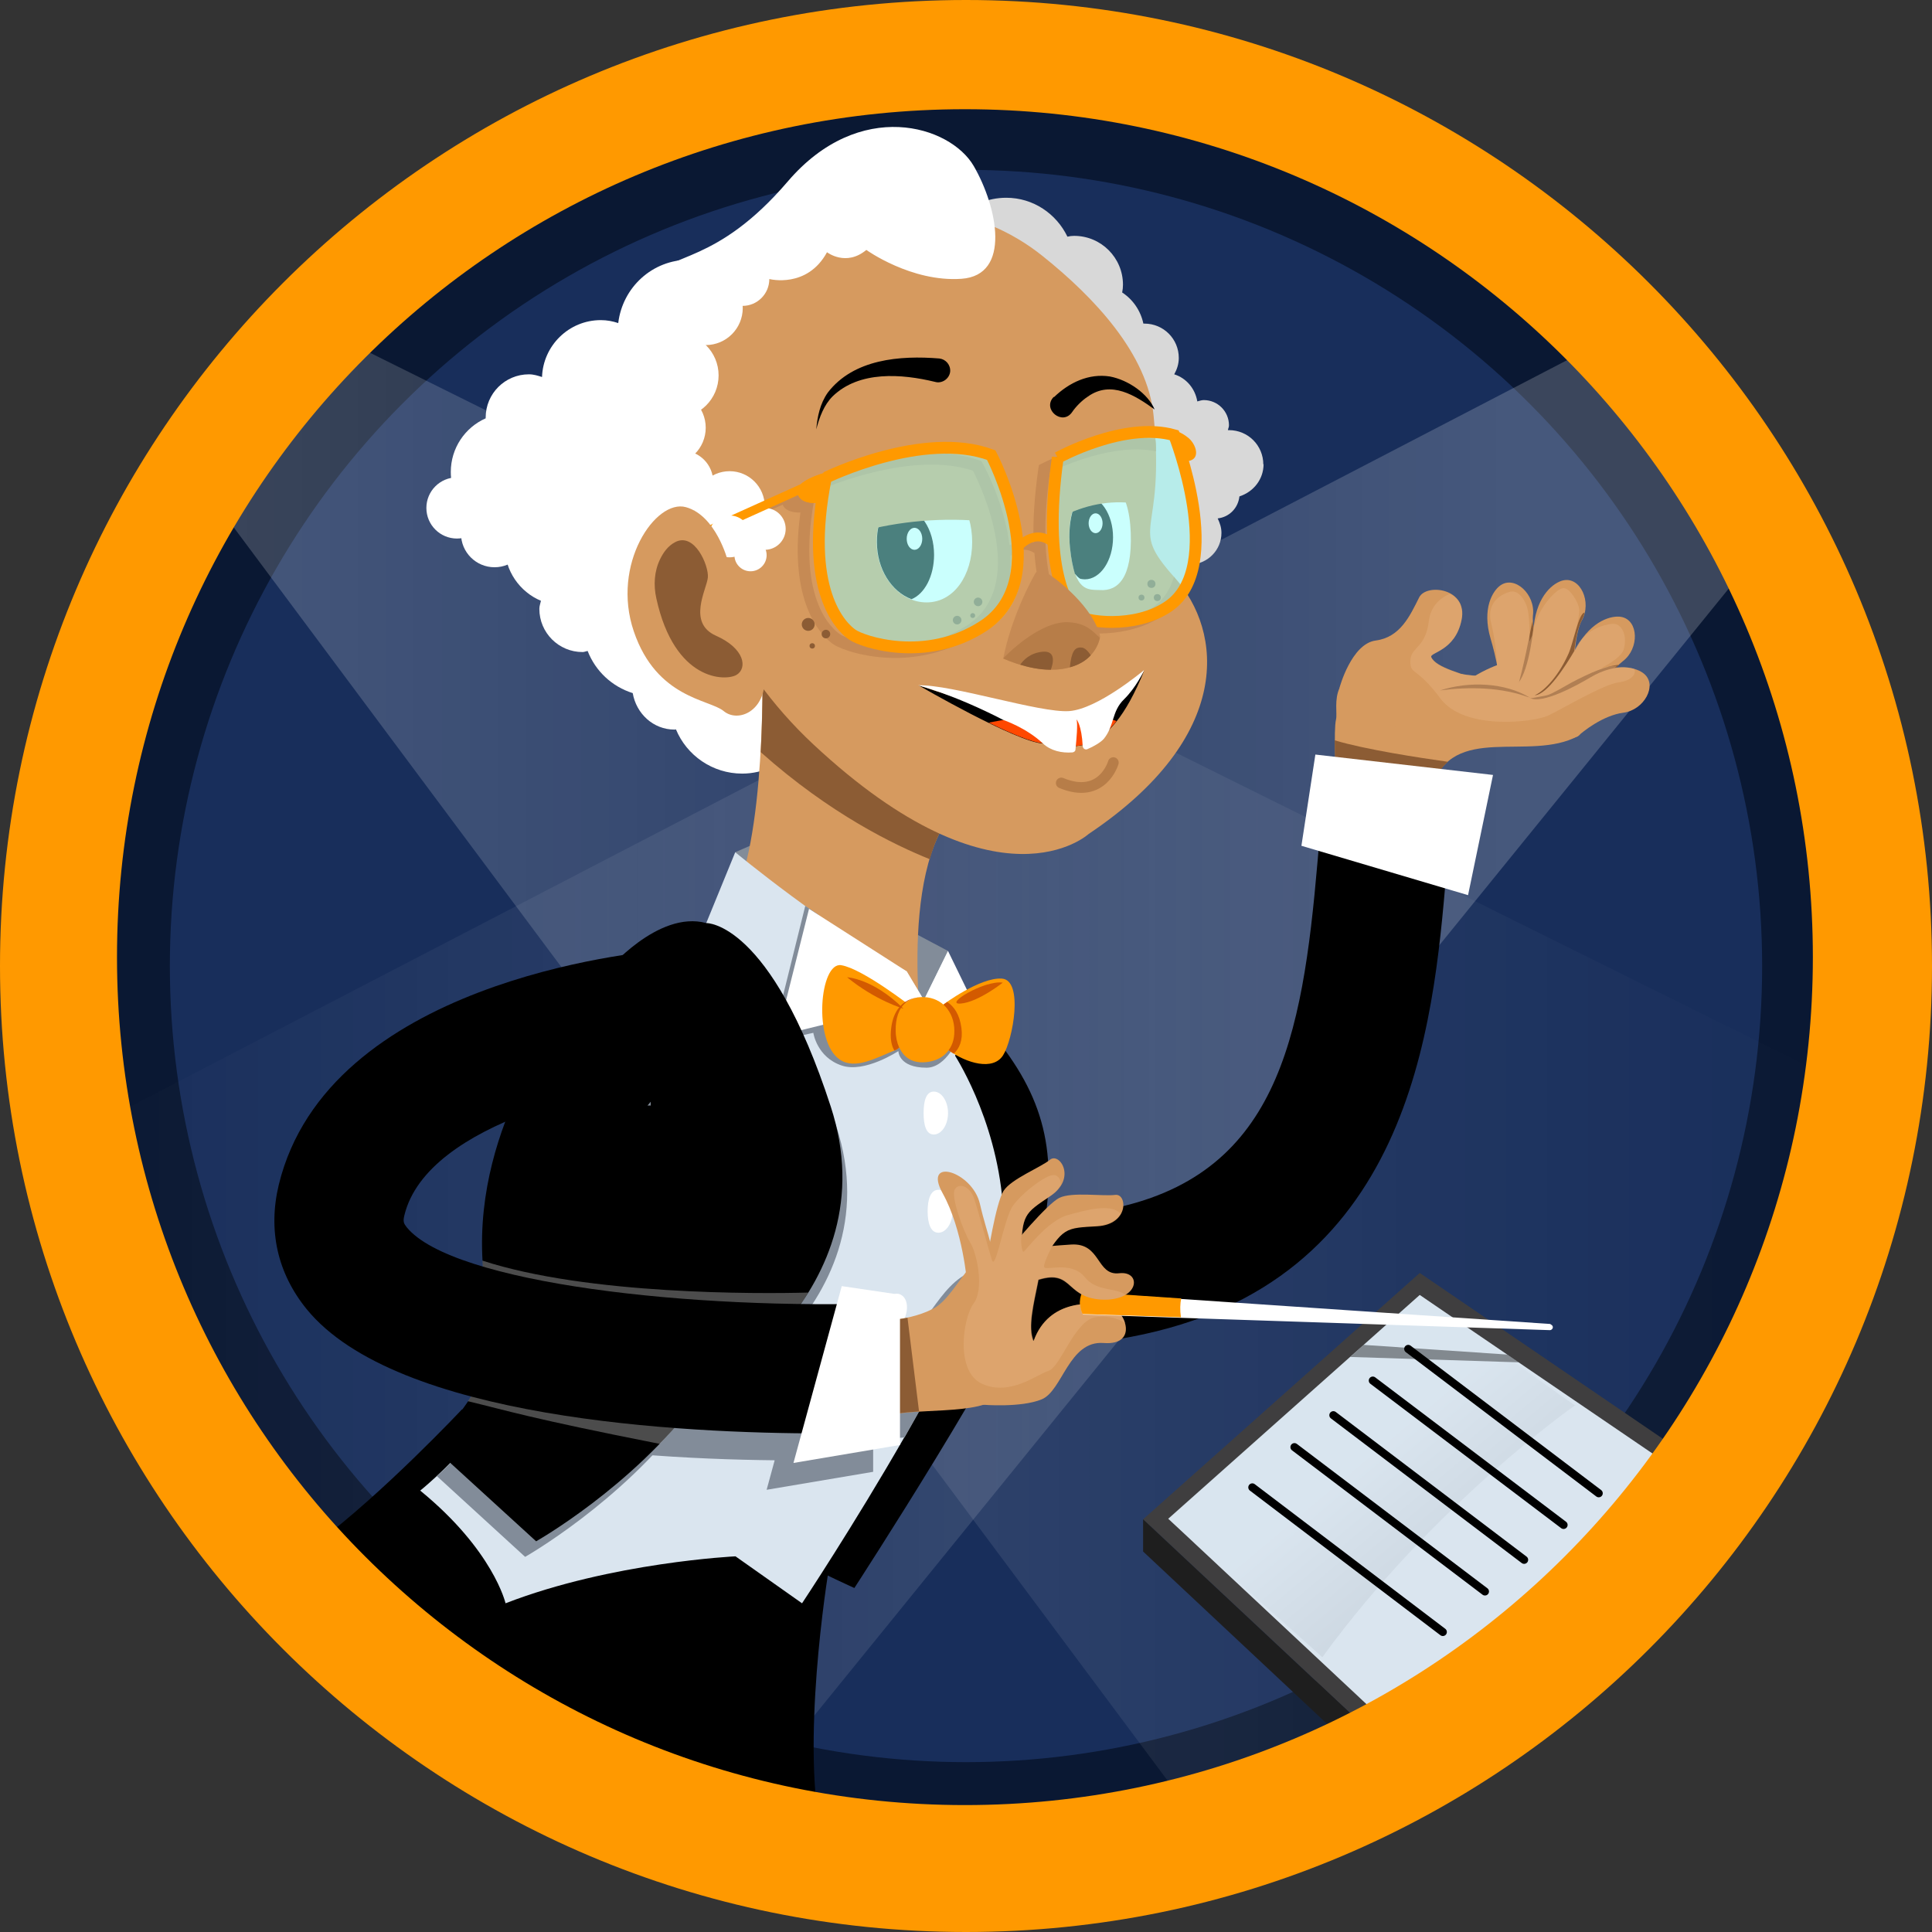 <?xml version="1.0" encoding="UTF-8"?>
<svg id="Layer_310" data-name="Layer 310" xmlns="http://www.w3.org/2000/svg" xmlns:xlink="http://www.w3.org/1999/xlink" viewBox="0 0 72 72">
  <rect x="0" y="0" width="72" height="72" fill="#333333" stroke="none"/>
  <defs>
    <style>
      .cls-1 {
        fill: url(#linear-gradient);
      }

      .cls-1, .cls-2 {
        opacity: .2;
      }

      .cls-1, .cls-2, .cls-3, .cls-4, .cls-5, .cls-6, .cls-7, .cls-8, .cls-9, .cls-10, .cls-11, .cls-12, .cls-13, .cls-14, .cls-15, .cls-16, .cls-17, .cls-18, .cls-19, .cls-20, .cls-21, .cls-22, .cls-23 {
        stroke-width: 0px;
      }

      .cls-2 {
        fill: url(#linear-gradient-2);
      }

      .cls-24 {
        stroke-width: .44px;
      }

      .cls-24, .cls-25 {
        stroke: #f90;
      }

      .cls-24, .cls-25, .cls-26, .cls-27 {
        fill: none;
        stroke-linecap: round;
        stroke-miterlimit: 10;
      }

      .cls-25 {
        stroke-width: .33px;
      }

      .cls-26 {
        stroke: #b77d48;
        stroke-width: .4px;
      }

      .cls-3 {
        fill: url(#linear-gradient-3);
      }

      .cls-3, .cls-8 {
        opacity: .3;
      }

      .cls-4 {
        fill: #eab483;
      }

      .cls-4, .cls-6 {
        opacity: .4;
      }

      .cls-5 {
        fill: #97fffc;
        opacity: .5;
      }

      .cls-27 {
        stroke: #000;
        stroke-width: .3px;
      }

      .cls-8, .cls-21 {
        fill: #fff;
      }

      .cls-9 {
        fill: #828c99;
      }

      .cls-10 {
        fill: #3f3e3f;
      }

      .cls-11 {
        fill: #182e5b;
      }

      .cls-12 {
        fill: #0a1833;
      }

      .cls-13 {
        fill: #1e1e1e;
      }

      .cls-14 {
        fill: #d35a00;
      }

      .cls-15 {
        fill: #c68a54;
      }

      .cls-16 {
        fill: #d69a5f;
      }

      .cls-17 {
        fill: #dae5ef;
      }

      .cls-18 {
        fill: #d8d8d8;
      }

      .cls-19 {
        fill: #b77d48;
      }

      .cls-20 {
        fill: #8c5c34;
      }

      .cls-22 {
        fill: #ff4800;
      }

      .cls-23 {
        fill: #f90;
      }
    </style>
    <linearGradient id="linear-gradient" x1="7.12" y1="40.26" x2="69.27" y2="40.26" gradientUnits="userSpaceOnUse">
      <stop offset="0" stop-color="#fff"/>
      <stop offset="0" stop-color="#fff" stop-opacity=".99"/>
      <stop offset=".29" stop-color="#fff" stop-opacity=".65"/>
      <stop offset=".55" stop-color="#fff" stop-opacity=".37"/>
      <stop offset=".76" stop-color="#fff" stop-opacity=".17"/>
      <stop offset=".91" stop-color="#fff" stop-opacity=".05"/>
      <stop offset="1" stop-color="#fff" stop-opacity="0"/>
    </linearGradient>
    <linearGradient id="linear-gradient-2" x1="2.87" y1="40.38" x2="65.67" y2="40.38" gradientUnits="userSpaceOnUse">
      <stop offset="0" stop-color="#fff" stop-opacity="0"/>
      <stop offset=".1" stop-color="#fff" stop-opacity=".1"/>
      <stop offset=".33" stop-color="#fff" stop-opacity=".34"/>
      <stop offset=".64" stop-color="#fff" stop-opacity=".74"/>
      <stop offset=".85" stop-color="#fff"/>
    </linearGradient>
    <linearGradient id="linear-gradient-3" x1="48.79" y1="51.71" x2="53.94" y2="57.85" gradientUnits="userSpaceOnUse">
      <stop offset=".42" stop-color="#dae5ef"/>
      <stop offset="1" stop-color="#b3bcc6"/>
    </linearGradient>
  </defs>
  <circle class="cls-12" cx="36" cy="36" r="32.34"/>
  <circle class="cls-11" cx="36" cy="36" r="29.67"/>
  <path class="cls-1" d="M69.27,40.68L11.82,12.17l-4.7,5.35,37.87,50.82s20.68-6.58,24.28-27.66Z"/>
  <path class="cls-2" d="M65.67,20.4l-38.9,47.94S3.98,63.92,2.87,42.27L60.33,12.42l5.34,7.99Z"/>
  <path class="cls-7" d="M20.95,56.34c-1.06,1.57-3.45,3.11-6.08,4.15-1.07-.92-2.09-1.92-3.05-3,2.44-1.82,5.39-4.96,5.39-4.96,0,0,6.41-.16,3.74,3.81Z"/>
  <path class="cls-7" d="M30.94,58.13s-1.03,5.95-.43,9.74l-15.59-4.87-.85-6.17,6.45-3.04,10.42,4.33Z"/>
  <polygon class="cls-10" points="51.98 65.4 42.6 56.62 52.91 47.44 63.29 54.52 51.98 65.4"/>
  <polygon class="cls-17" points="52.07 64.58 43.54 56.6 52.91 48.26 62.35 54.69 52.07 64.58"/>
  <path class="cls-16" d="M56.29,24.64s-.94.17-1.94.98,2.4.41,1.94-.98Z"/>
  <path class="cls-16" d="M49.79,28.88s-.1-1.64,0-2.07-.5-2.07,2.28-1.94,2.72.59,4.36.1c1.85-.55,2.92,2.17,2.38,2.46-1.81.98-4.68-.52-5.45,1.92s-3.58,1.61-3.58-.46Z"/>
  <path class="cls-16" d="M57.29,26.98s.83-.95.73-1.14-.98-2.15-.89-2.92-.68-1.49-1.22-1.1c-.28.2-.69.86-.36,1.98.15.5.54,1.99.19,2.36s.89,1.16,1.55.83Z"/>
  <path class="cls-3" d="M58.7,52.37s-5.27,3.68-9.42,9.39l-5.75-5.16,9.38-8.34s5.06,3.62,5.79,4.12Z"/>
  <path class="cls-20" d="M57.53,24.72c-.41.66-.81,1.19-.81,1.19,0,0-.23-.03-.1-.53.27-1.01.41-1.92.5-2.25.01.42.2,1.04.41,1.58Z"/>
  <path class="cls-16" d="M57.54,26.94s1.13-.56,1.11-.78-.08-2.36.3-3.04-.05-1.64-.7-1.49c-.34.08-.96.53-1.09,1.69-.06.52-.26,2.04-.73,2.25s.38,1.42,1.11,1.36Z"/>
  <path class="cls-20" d="M53.96,28.39c-.25.22-.46.52-.59.95-.76,2.43-3.58,1.6-3.58-.46,0,0-.05-.69-.05-1.29,1.17.35,3.16.65,4.22.8Z"/>
  <path class="cls-16" d="M57.69,27.6s1.11-.45,1.17-.66,1-1.83,1.62-2.3.59-1.53-.06-1.65c-.34-.06-1.09.11-1.66,1.13-.26.46-1.04,1.78-1.55,1.78s-.21,1.45.49,1.69Z"/>
  <path class="cls-7" d="M39.36,50.11c-2.43,0-4.35-.74-5.72-2.22-2.99-3.21-1.73-8.35-1.57-8.93l4.66,1.24-2.33-.62,2.33.61c-.26,1.01-.49,3.42.45,4.42.86.92,2.92.69,4.07.47,6.34-1.2,7.28-6.35,7.85-12.96.1-1.16.19-2.26.36-3.2l4.75.83c-.13.74-.21,1.73-.31,2.79-.49,5.72-1.32,15.31-11.75,17.28-.99.19-1.93.28-2.79.28Z"/>
  <path class="cls-16" d="M36.63,52.35s1.41.12,2.19-.2,1.01-2.2,2.31-2.1.83-1.21.22-1.37-2.26-.29-2.83,1.29c0,0-2.16-.06-1.89,2.38Z"/>
  <path class="cls-21" d="M57.78,49.34h0s-.02,0-.02,0c0,0,0,0,0,0,0,0,0,0,0,0l-17.4-1.18s-.22.39,0,.83l17.38.58h0s.01,0,.02,0c.06,0,.11-.05.11-.11,0-.05-.04-.09-.08-.1Z"/>
  <polygon class="cls-6" points="56.6 50.77 50.32 50.57 50.82 50.12 56.17 50.48 56.6 50.77"/>
  <path class="cls-23" d="M44,49.09l-3.66-.12c-.22-.45,0-.83,0-.83l3.68.25c-.04.19-.05.43-.01.7Z"/>
  <path class="cls-7" d="M33.97,35.7s2.27,1.57,3.8,3.89,1.68,4.63.65,8.21c-.64,2.23-6.58,11.38-6.58,11.38,0,0-3.73-1.66-10-5.22s2.99-18.44,12.13-18.27Z"/>
  <path class="cls-17" d="M35.54,39.26s1.57,2.35,1.83,5.59c.26,3.25-7.48,14.9-7.48,14.9l-2.48-1.75s-4.62.22-8.57,1.75c0,0-.45-1.97-3.18-4.2,0,0,3.58-2.85,5.11-7s3.58-13.55,14.78-9.3Z"/>
  <path class="cls-9" d="M36.85,47.25c-.68,1.82-1.91,4.16-3.14,6.32-.41.03-.81.05-1.17.1v1.18l-3.97.67.3-1.1c-3.01-.03-7.26-.25-11.02-1.06.96-1.12,2.02-2.63,2.73-4.39,2.87.44,6.32.65,9.6.63l.19-.67,2.17.32v.9c.37-.06.81-.16,1.23-.37.97-.48,1.42-2.46,3.08-2.53Z"/>
  <polygon class="cls-9" points="35.33 35.44 27.95 31.52 27.4 31.76 31.63 39.21 35.02 38.3 35.33 35.44"/>
  <circle class="cls-18" cx="41.1" cy="14.24" r="1.82"/>
  <path class="cls-18" d="M47.08,17.31c0-.71-.57-1.28-1.28-1.28-.01,0-.02,0-.04,0,.01-.06.04-.11.04-.18,0-.52-.42-.94-.94-.94-.08,0-.16.03-.24.05-.08-.48-.41-.87-.86-1.01.1-.18.17-.38.17-.61,0-.71-.57-1.28-1.28-1.28-.01,0-.02,0-.04,0-.1-.48-.39-.9-.79-1.16.02-.1.03-.19.03-.29,0-1-.81-1.82-1.82-1.82-.09,0-.17.01-.25.03-.41-.85-1.27-1.45-2.28-1.45-1.4,0-2.53,1.13-2.53,2.53s1.13,2.53,2.53,2.53c.51,0,.99-.15,1.38-.42.05.04.1.09.16.12-.02.1-.03.19-.03.29,0,1,.81,1.82,1.82,1.82.28,0,.54-.07.78-.18.16.23.38.4.65.49-.1.18-.17.38-.17.61,0,.12.04.24.07.35-.79.3-1.36,1.07-1.36,1.97,0,.81.47,1.51,1.14,1.86-.07.13-.11.27-.11.42,0,.51.41.92.91.93-.12.16-.2.34-.2.55,0,.52.42.94.94.94s.94-.42.94-.94c0-.07-.03-.13-.04-.2.63-.03,1.14-.54,1.14-1.18,0-.2-.06-.37-.14-.54.43-.05.76-.38.81-.82.52-.17.9-.63.9-1.21Z"/>
  <path class="cls-21" d="M30.43,26.82c.48-2.83-.7-9.85-2.42-13.16.22-.39.35-.83.35-1.3,0-1.48-1.2-2.68-2.68-2.68-1.37,0-2.48,1.03-2.64,2.36-.21-.07-.42-.11-.65-.11-1.19,0-2.15.95-2.19,2.12-.16-.05-.31-.1-.49-.1-.89,0-1.61.72-1.61,1.61,0,.01,0,.02,0,.03-.77.34-1.3,1.11-1.3,2,0,1.18.94,2.14,2.1,2.19-.05.19-.09.38-.09.58,0,.91.56,1.7,1.35,2.03-.02.1-.06.19-.06.3,0,.89.72,1.61,1.61,1.61.07,0,.12-.03.19-.04.29.75.91,1.33,1.68,1.57.13.76.76,1.36,1.56,1.36.02,0,.03,0,.05-.01.4.97,1.36,1.65,2.47,1.65.39,0,.76-.09,1.1-.24.09.8.75,1.43,1.58,1.43.89,0,1.61-.72,1.61-1.61s-.68-1.55-1.53-1.6Z"/>
  <path class="cls-16" d="M28.41,24.62s.18,6.92-1.23,9.15c0,0,4.08,5.1,7.26,5.54,0,0-1.07-6.86,1.22-9.19s-5.81-7.38-7.26-5.5Z"/>
  <path class="cls-20" d="M35.66,30.12c-.47.48-.8,1.14-1.01,1.9-1.29-.52-3.7-1.67-6.3-3.99.1-1.87.06-3.41.06-3.41,1.45-1.88,9.54,3.16,7.25,5.49Z"/>
  <path class="cls-20" d="M39.11,30.02c-1.19.28-3.95.18-9.26-3.48-.74-2.3-1.35-3.75-1.35-3.75,3.57-.94,10.7,4.92,10.7,4.92-.08.86-.1,1.63-.08,2.31Z"/>
  <path class="cls-16" d="M30.88,8.31c2.68-1.01,5.72-.57,7.96,1.22,1.93,1.54,3.93,3.66,4.15,5.95.46,4.59-1,4.05.79,6.05,1.79,2,2.21,5.92-3.21,9.55,0,0-3.36,3.1-10.26-3.34-6.26-5.84-6.41-15.43-3.12-17.64,1.04-.7,2.4-1.31,3.69-1.79Z"/>
  <path class="cls-15" d="M43.78,21.53s-.02-.02-.03-.03c-.14.47-.39.87-.8,1.14-1.21.79-2.98.5-3.18.32-.21-.2-1.21-1.37-.64-5.36.45-.22,2.4-1.11,3.95-.78,0-.14,0-.29-.02-.44-1.89-.33-4.14.85-4.24.9l-.1.05-.02.11c-.16,1.12-.21,2.03-.18,2.78-.14-.05-.29-.08-.44-.06-.18.02-.33.09-.46.16-.18-1.54-.94-2.95-1-3.05l-.04-.08-.08-.03c-2.62-.93-6.24.74-6.4.82l-.1.05v.03c-.22.07-.53.18-.72.34l-2.6,1.13-1.44.63c-.08.04-.12.13-.08.21.03.06.09.09.15.09.03,0,.05,0,.07-.01l1.29-.56,2.5-1.08c.06.17.27.3.66.29-.49,3.55.93,4.71,1.24,4.92.28.18,1.17.5,2.29.5.88,0,1.9-.2,2.88-.8,1.17-.72,1.48-1.87,1.42-3.01.1-.08.27-.2.47-.22.14-.01.28.03.42.12.13,1.76.7,2.46.93,2.68.19.18.77.32,1.47.32s1.6-.16,2.27-.6c.42-.27.7-.65.87-1.09-.09-.13-.2-.26-.3-.37ZM35.99,23.34c-2.13,1.32-4.42.47-4.67.31-.3-.2-1.72-1.37-.92-5.33.59-.26,3.66-1.51,5.86-.78.29.57,2.1,4.34-.28,5.81Z"/>
  <path class="cls-7" d="M34.23,25.54s3.67,2.13,4.65,2.17,2.33.83,3.77-2.74c0,0-.66,1.44-2.52,1.72s-5.9-1.15-5.9-1.15Z"/>
  <path class="cls-21" d="M39.88,20.43s-.23-1.59.62-2.22,1.58-.05,1.64,1.65-.49,2.17-1.14,2.13c-.46-.02-.95.09-1.12-1.56Z"/>
  <path class="cls-22" d="M41.61,26.87c-1.04,1.33-1.99.87-2.73.83-.39-.02-1.2-.36-2.03-.77.35-.07,1.07-.2,1.89-.27.52-.04,1.09-.06,1.62-.02.45.03.89.1,1.25.23Z"/>
  <path class="cls-7" d="M39.28,14.8c.57-.55,1.3-.89,2.08-.77.69.13,1.42.64,1.67,1.23-.72-.52-1.62-1.1-2.49-.48-.23.15-.45.38-.58.57-.36.54-1.14-.1-.69-.56h0Z"/>
  <path class="cls-7" d="M34.84,14.23c-1.24-.3-2.82-.42-3.81.54-.32.32-.49.77-.61,1.23.04-.47.14-.96.43-1.37.96-1.25,2.69-1.39,4.16-1.27.24.03.42.24.4.49-.03.27-.31.46-.57.38h0Z"/>
  <path class="cls-21" d="M42.64,24.97c-.03.07-.31.66-.75,1.09-.47.46-.35.97-.75,1.47-.11.13-.38.29-.62.39-.08.03-.16-.02-.17-.11-.04-.79-.23-1-.23-1,.05.19,0,.7-.04,1.12,0,.06-.05.1-.11.11-.4.03-.81-.06-1.1-.33-.62-.59-1.48-.88-1.48-.88-1.86-.96-3.17-1.29-3.17-1.29,1.25-.04,4.54,1.04,5.63.96,1.05-.08,2.69-1.45,2.79-1.53Z"/>
  <path class="cls-26" d="M41.49,28.42s-.4,1.4-1.94.76"/>
  <path class="cls-25" d="M37.94,20.4s.59-.75,1.29-.17"/>
  <path class="cls-23" d="M30.81,17.6s-.64.16-.95.43-.13.84.76.69l.19-1.12Z"/>
  <path class="cls-23" d="M43.75,16.05s.23.01.55.28.53.99-.36.84l-.19-1.12Z"/>
  <circle class="cls-20" cx="35.67" cy="23.11" r=".16"/>
  <circle class="cls-20" cx="36.45" cy="22.43" r=".16"/>
  <circle class="cls-20" cx="36.25" cy="22.94" r=".09"/>
  <circle class="cls-20" cx="42.54" cy="22.27" r=".11"/>
  <circle class="cls-20" cx="42.91" cy="21.76" r=".15"/>
  <circle class="cls-20" cx="43.13" cy="22.27" r=".13"/>
  <path class="cls-7" d="M41.48,20.02c0,.87-.47,1.57-1.05,1.57-.05,0-.12-.01-.17-.02-.07-.04-.13-.1-.19-.18h-.01c-.07-.24-.14-.54-.18-.95,0,0-.17-1.2.35-1.93.07-.02.13-.04.2-.04.58,0,1.05.7,1.05,1.55Z"/>
  <ellipse class="cls-21" cx="40.83" cy="19.5" rx=".26" ry=".37"/>
  <path class="cls-21" d="M36.23,20.2c0,1.24-.68,2.25-1.7,2.25s-1.86-1.01-1.86-2.25.83-2.25,1.86-2.25,1.7,1.01,1.7,2.25Z"/>
  <path class="cls-7" d="M34.81,20.67c0,.8-.35,1.46-.84,1.66-.75-.28-1.29-1.13-1.29-2.13,0-.23.02-.45.08-.65.22-.37.53-.61.88-.61.65,0,1.17.78,1.17,1.74Z"/>
  <ellipse class="cls-21" cx="34.08" cy="20.08" rx=".29" ry=".41"/>
  <path class="cls-16" d="M36.8,19.44h0c-1.63-.17-3.28-.03-4.83.4l-.12.03s-.29-1.32.45-1.99,3.53-.31,3.53-.31c0,0,1.12,1.02.97,1.86Z"/>
  <path class="cls-16" d="M42.48,18.79h0c-.93-.17-1.88-.03-2.77.4l-.07.03s-.03-1.01.39-1.68,2.02-.31,2.02-.31c0,0,.5.7.42,1.55Z"/>
  <circle class="cls-20" cx="30.12" cy="23.27" r=".24"/>
  <circle class="cls-20" cx="30.78" cy="23.63" r=".16"/>
  <circle class="cls-20" cx="30.27" cy="24.07" r=".1"/>
  <path class="cls-5" d="M39.59,17.18s2.48-1.37,4.34-.84c0,0,1.94,4.91-.22,6.38-1.26.86-3.16.58-3.43.31-.3-.29-1.28-1.66-.69-5.86Z"/>
  <path class="cls-5" d="M30.96,17.92s3.63-1.78,6.16-.84c0,0,2.43,4.61-.31,6.38-2.13,1.38-4.49.58-4.87.31-.42-.29-1.82-1.66-.98-5.86Z"/>
  <path class="cls-24" d="M30.78,17.8s3.63-1.78,6.16-.84c0,0,2.43,4.61-.31,6.38-2.13,1.38-4.49.58-4.87.31-.42-.29-1.82-1.66-.98-5.86Z"/>
  <path class="cls-24" d="M39.42,17.06s2.48-1.37,4.34-.84c0,0,1.94,4.91-.22,6.38-1.26.86-3.16.58-3.43.31-.3-.29-1.28-1.66-.69-5.86Z"/>
  <path class="cls-15" d="M38.9,21.28c.54.31,1.86,1.38,2.1,2.44,0,0-.1.9-1.21,1.17s-2.4-.35-2.4-.35c0,0,.23-1.43,1.19-3.17.06-.11.21-.15.32-.09Z"/>
  <path class="cls-19" d="M40.99,23.76s0,0,0,0c-.03.18-.23.9-1.2,1.13-1.1.27-2.4-.35-2.4-.35,0,0,0,0,0-.01.59-.6,1.61-1.4,2.45-1.34.69.04.91.38,1.14.57Z"/>
  <path class="cls-20" d="M39.16,24.96c-.42,0-.83-.09-1.14-.19.12-.17.36-.43.82-.48.53-.06.41.44.32.67Z"/>
  <path class="cls-20" d="M40.65,24.42c-.16.18-.41.35-.78.45.06-.59.18-.75.42-.74.14,0,.27.15.36.29Z"/>
  <path class="cls-23" d="M30.81,17.6s-.64.16-.95.43-.13.84.76.69l.19-1.12Z"/>
  <path class="cls-21" d="M32.28,9.31s1.68,1.21,3.55,1.08,1.34-2.68.46-4.2-4.26-2.55-6.93.57-4.43,2.64-5.11,3.64h4.43s1.4.36,2.14-1c0,0,.71.55,1.47-.09Z"/>
  <circle class="cls-21" cx="26.3" cy="11.48" r="1.38"/>
  <circle class="cls-21" cx="25.2" cy="13.99" r="1.58"/>
  <circle class="cls-21" cx="18.43" cy="19.89" r="1.25"/>
  <circle class="cls-21" cx="17.03" cy="18.93" r="1.14"/>
  <circle class="cls-21" cx="24.92" cy="15.94" r="1.38"/>
  <circle class="cls-21" cx="25.41" cy="17.96" r="1.17"/>
  <circle class="cls-21" cx="27.19" cy="18.87" r="1.31"/>
  <circle class="cls-21" cx="28.5" cy="19.71" r=".78"/>
  <circle class="cls-21" cx="27.67" cy="10.4" r="1"/>
  <line class="cls-25" x1="30.78" y1="17.8" x2="25.93" y2="19.99"/>
  <circle class="cls-21" cx="27.19" cy="19.99" r=".78"/>
  <circle class="cls-21" cx="27.97" cy="20.69" r=".6"/>
  <path class="cls-16" d="M28.5,25.25c.03,1.27-1,1.69-1.53,1.25s-2.5-.47-3.35-2.97.81-4.94,1.94-4.63,1.56,1.99,1.56,1.99c0,0,1.35,3.11,1.38,4.36Z"/>
  <path class="cls-20" d="M24.46,22.3c-.11-.49-.08-1.01.14-1.46.12-.25.29-.49.55-.63.73-.4,1.27.87,1.23,1.31s-.78,1.69.3,2.17,1.18,1.21.77,1.46c-.4.24-2.31.26-2.99-2.85Z"/>
  <path class="cls-17" d="M27.4,31.76s3.47,2.87,6.39,4.44l.64,1.07.38,3.34s-5.81.69-9.01-4.94l1.6-3.91Z"/>
  <polygon class="cls-17" points="34.81 40.62 35.86 38.9 35.33 35.44 34.43 37.27 34.81 40.62"/>
  <path class="cls-9" d="M30.01,33.76l-1.26,5.08,1.56-.35s.13.91,1.06,1.22c.86.29,2.11-.54,2.11-.54,0,0,0,.62,1.05.62.75,0,1.19-1.12,1.19-1.12l-2.94-1.17-2.29-3.42-.48-.32Z"/>
  <polygon class="cls-21" points="34.43 37.27 35.33 35.44 36.66 38.17 34.43 37.27"/>
  <polygon class="cls-21" points="30.15 33.87 28.96 38.61 34.43 37.27 33.79 36.2 30.15 33.87"/>
  <path class="cls-23" d="M35.15,37.44s1.38-1.03,2.19-.97.41,2.28.04,2.86-1.35.3-2.03-.19c0,0-.46-.26-.2-1.7Z"/>
  <path class="cls-23" d="M33.97,37.52s-1.82-1.42-2.62-1.55-1.06,2.85-.05,3.52c.57.38,1.31-.05,2.08-.36,0,0,.51-.15.59-1.6Z"/>
  <path class="cls-23" d="M35.56,38.28c.06.88-.49,1.29-1.16,1.31s-1-.51-1.02-1.18.28-1.22.95-1.25,1.19.45,1.23,1.12Z"/>
  <path class="cls-14" d="M35.54,39.26c-.06-.04-.13-.08-.19-.12.16-.21.24-.49.21-.86-.03-.35-.18-.64-.4-.84.01-.01.07-.05.14-.1.25.17.46.45.53.97.06.47-.08.77-.29.96Z"/>
  <path class="cls-14" d="M37.37,36.62s-.92.73-1.57.78.88-.88,1.57-.78Z"/>
  <path class="cls-14" d="M33.67,37.59s-1.04-.3-2.1-1.17c0,0,.96.04,2.1,1.17Z"/>
  <path class="cls-9" d="M25.58,52.75c-2.45,3.25-6.01,5.27-6.01,5.27l-3.29-3.01c1.1-1.01,3.35-3.37,4.48-6.45,1.17-3.18,2.65-9.47,8.36-10.28.46.9,1.56,2.22,2.05,3.7,2.24,6.93-5.59,10.77-5.59,10.77Z"/>
  <path class="cls-14" d="M33.76,37.36c-.27.22-.39.61-.38,1.05,0,.23.05.45.13.63-.08.07-.13.09-.13.09-.02,0-.03.01-.05.02-.1-.17-.15-.39-.13-.7.04-.62.28-.94.53-1.11.29-.19.59-.17.59-.17-.23,0-.42.08-.57.2Z"/>
  <path class="cls-7" d="M18.3,49.03c-1.41-5.53,2.05-10.15,2.29-10.73.48-1.14,2.01-2.09,2.01-2.09,0,0,1.91-2.3,3.72-1.81,0,0,2.39-.08,4.64,6.84s-4.98,10.94-4.98,10.94c-2.44,3.25-6,5.26-6,5.26l-3.92-3.58s2.82-2.58,2.25-4.83Z"/>
  <path class="cls-21" d="M35.33,41.48c0,.44-.24.8-.53.8s-.38-.36-.38-.8.09-.8.38-.8.53.36.53.8Z"/>
  <path class="cls-8" d="M30.13,48.15c-.1.17-.2.33-.31.47-.1.16-.2.3-.33.45-.12.17-.25.34-.39.48-.1.11-.19.22-.3.33-.34.39-.7.71-1.02.99-.11.1-.22.18-.31.28-.84.69-1.48,1.04-1.48,1.04-.24.31-.49.63-.76.92-.18.2-.36.41-.54.6-.04.04-.06.07-.1.1-4.88-.96-5.72-1.25-7.15-1.59.36-.54.7-1.17.84-1.83.1-.33.12-.66.06-1.04,0-.11-.02-.2-.05-.31-.18-.7-.28-1.4-.31-2.06,3.92,1.28,10.28,1.24,12.15,1.19Z"/>
  <path class="cls-21" d="M35.5,45.14c0,.44-.24.8-.53.8s-.4-.36-.4-.8.11-.8.4-.8.53.36.53.8Z"/>
  <path class="cls-21" d="M33.68,49.19c-.19.4-.55.62-.81.5s-.19-.47,0-.87.41-.7.68-.58.33.54.14.94Z"/>
  <path class="cls-21" d="M31.53,52.8c-.23.38-.62.56-.86.4s-.09-.45.14-.83.45-.68.7-.53.26.58.03.95Z"/>
  <path class="cls-7" d="M30.7,53.42c-5.34,0-15.93-.54-19.27-4.63-1.09-1.34-1.45-2.94-1.04-4.64,1.83-7.52,13.19-8.66,14.48-8.76l.39,4.8-.2-2.4.2,2.4c-2.37.2-9.33,1.57-10.19,5.1-.06.24-.02.31.09.45,1.71,2.09,10.67,3.09,17.99,2.82l.18,4.82c-.53.02-1.45.05-2.63.05Z"/>
  <path class="cls-16" d="M32.49,49.19s1.2.13,2.27-.41,1.52-2.93,3.69-2.48c.93.19-.37,2.68.06,3.68.67,1.55-.81,1.5-1.21,1.99-.7.86-3.41.41-4.59.89s-1.46-3.18-.23-3.66Z"/>
  <path class="cls-20" d="M34.25,52.6c-.59.04-1.14.1-1.53.25-.34.13-.6-.06-.77-.43l.6-3.23c.17.01.67.04,1.27-.08l.43,3.49Z"/>
  <polygon class="cls-21" points="31.37 47.93 33.54 48.25 33.54 53.85 29.57 54.52 31.37 47.93"/>
  <path class="cls-16" d="M36.04,47.81s-.15-1.97-.91-3.34,1.11-.83,1.39.4.63,1.82.45,2.64-.93.3-.93.3Z"/>
  <path class="cls-16" d="M36.79,46.9s.32-2.07.61-2.52,1.38-.87,1.73-1.16,1.01.68.02,1.35-1.08.67-1.09,2.26-1.42.95-1.27.07Z"/>
  <path class="cls-16" d="M37.68,46.49s1.33-1.62,1.8-1.85,1.63-.05,2.08-.11.53,1.1-.67,1.17-1.27.03-2.09,1.39-1.71.09-1.13-.59Z"/>
  <path class="cls-16" d="M37.49,46.61s1.31-.16,2.43-.23.93,1.17,1.79,1.07.76,1.06-.67.98-1.01-1.29-2.62-.64c0,0-1.1-.24-.93-1.19Z"/>
  <polygon class="cls-21" points="48.5 31.52 54.71 33.36 55.64 28.88 49.02 28.12 48.5 31.52"/>
  <path class="cls-16" d="M49.92,25.63s.44-1.64,1.35-1.76,1.27-.91,1.62-1.61c.27-.53,1.82-.34,1.58.84s-1.22,1.21-1.13,1.39c.37.79,3.82.85,3.43,2.44s-6.95.08-6.84-1.31Z"/>
  <path class="cls-20" d="M60.33,24.78c-.41.39-.9,1.14-1.2,1.65-.2.13-.43.27-.69.39-.76.37-1.18.25-1.4.01-.29-.3-.28-.8-.28-.8,0,0,.04.06.89-.12.18-.04.67-.34.89-.46.74-.39,1.33-.64,1.78-.67Z"/>
  <path class="cls-20" d="M57.03,26.01c-1.06-.41-2.29-.42-3.36-.28,1.07-.35,2.43-.3,3.36.28h0Z"/>
  <path class="cls-16" d="M56.6,27.71s2.05-.13,2.21-.28.92-.77,1.69-.87,1.28-1.02.77-1.45c-.26-.22-1-.46-2.01.14-.45.27-1.79,1.01-2.24.76s-.91,1.15-.43,1.71Z"/>
  <path class="cls-4" d="M60.33,25.43c-.54.05-2.13,1-2.64,1.24s-3.11.57-4.01-.64-1.12-.86-1.12-1.39.57-.47.69-1.5c.07-.58.46-.87.78-1.01.13.06.25.16.34.3.04.05.06.1.07.16.05.14.06.31.02.52-.23,1.18-1.22,1.2-1.12,1.4.11.25.55.43,1.1.61.2.02.39.05.55.06.3-.18.58-.3.8-.39h0s-.02-.76-.22-1.58c-.2-.82.47-1.1.72-1.16.24-.05.46.16.6.52s.11,1.34.11,1.34l.1-.23c.13-.95.88-1.72,1.14-1.76.25-.04.58.52.61.77.04.25-.27,1.45-.27,1.45l.08.12s.05-.1.07-.13c.04-.07.08-.13.12-.19.37-.51.93-.66,1.23-.69.37-.04.58.46.43.95-.07.25-.47.51-.86.71.23-.06.43-.1.61-.1-.02.02-.05.05-.07.07.28-.04.52-.01.7.04.12.14-.05.46-.59.51Z"/>
  <path class="cls-20" d="M59.05,22.84c-.02.1-.06.19-.11.29-.13.24-.22.67-.27,1.13-.31.53-1.01,1.64-1.48,1.65.25-.09.83-.58,1.26-1.54.18-.39.38-1.52.6-1.54Z"/>
  <path class="cls-4" d="M41.79,49.02c.06.08.11.18.14.29-.11-.08-.48-.31-1.11-.22-.77.12-1.31,1.88-1.75,2-.43.13-1.41.94-2.45.49s-.73-2.46-.34-3c.41-.53.13-1.87-.12-2.27s-.73-1.71-.58-1.98c.17-.28.58-.11.73.36.16.48.49,1.74.65,2.25.14.51.45-1.55.8-2.02.35-.48,1.22-1.14,1.51-1.13.14,0,.29.16.25.37-.06.13-.19.28-.37.4-.77.52-.99.65-1.06,1.42-.08.17-.01.67.05.67s.86-1.13,1.63-1.36c.69-.19,1.63-.46,1.99-.06-.13.22-.41.41-.87.45-.95.06-1.19.05-1.67.75,0,0-.33.61-.31.78.02.18,1.01-.25,1.52.39.42.53,1.16.39,1.49.64.01,0,.01.01.02.01-.19.12-.49.2-.9.18-.33-.02-.55-.1-.73-.19-.57-.31-.64-.83-1.6-.54-.16.81-.41,1.74-.18,2.27.35-.95,1.08-1.28,1.74-1.36,0,.11.02.23.08.36l1.45.05Z"/>
  <polygon class="cls-13" points="63.29 55.73 63.29 54.52 51.98 65.4 51.98 66.61 63.29 55.73"/>
  <polygon class="cls-13" points="42.6 56.62 42.6 57.82 51.98 66.61 51.98 65.4 42.6 56.62"/>
  <line class="cls-27" x1="52.48" y1="50.27" x2="59.58" y2="55.65"/>
  <line class="cls-27" x1="51.16" y1="51.45" x2="58.27" y2="56.83"/>
  <line class="cls-27" x1="49.69" y1="52.74" x2="56.8" y2="58.13"/>
  <line class="cls-27" x1="48.24" y1="53.93" x2="55.34" y2="59.31"/>
  <line class="cls-27" x1="46.67" y1="55.43" x2="53.77" y2="60.82"/>
  <path id="_.svg" data-name=".svg" class="cls-23" d="M0,36c0,19.88,16.12,36,36,36s36-16.12,36-36S55.88,0,36,0,0,16.12,0,36ZM4.36,35.67c0-17.46,14.15-31.6,31.6-31.6s31.6,14.15,31.6,31.6-14.15,31.6-31.6,31.6S4.36,53.12,4.36,35.67Z"/>
  <path class="cls-9" d="M24.26,41.2s-.08,0-.13,0c.04-.05.08-.09.12-.14v.13Z"/>
</svg>